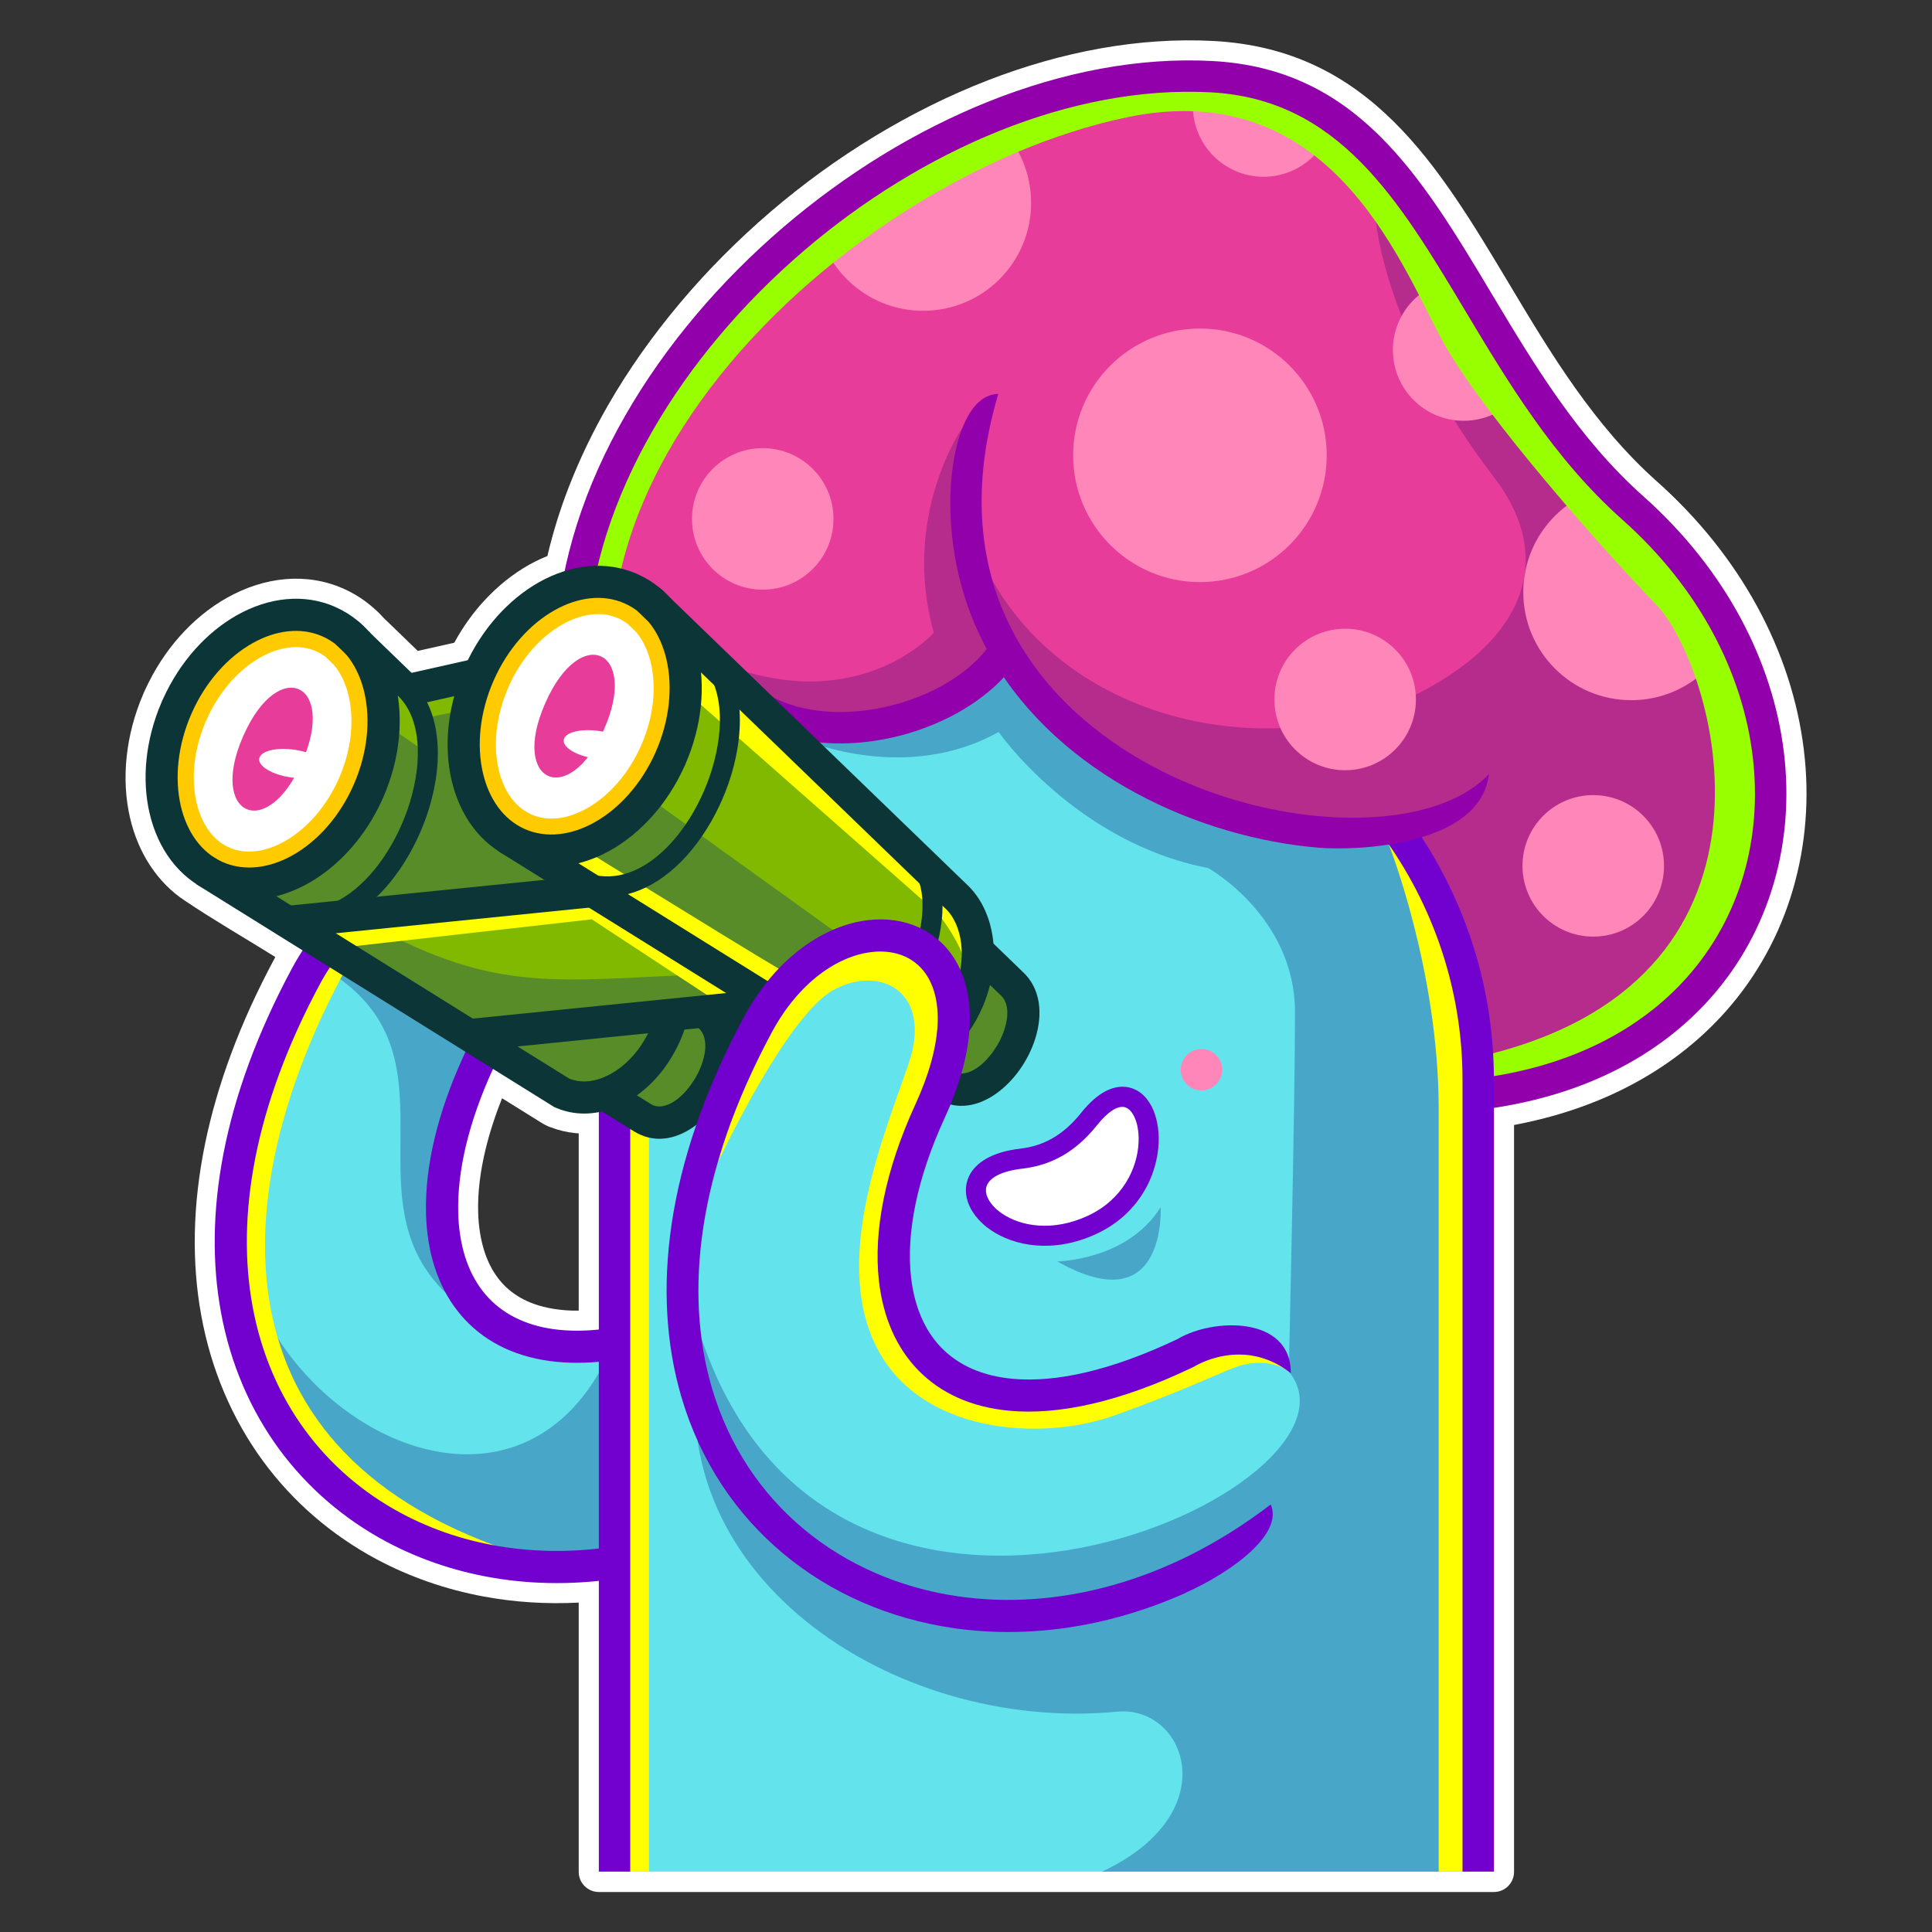 <?xml version="1.0" encoding="UTF-8"?>
<svg id="Layer_2" xmlns="http://www.w3.org/2000/svg" viewBox="0 0 240 240">
  <rect x="0" y="0" width="240" height="240" fill="#333333" stroke="none"/>
  <defs>
    <style>
      .cls-1 {
        fill: #0b3536;
      }

      .cls-1, .cls-2, .cls-3, .cls-4, .cls-5, .cls-6, .cls-7, .cls-8, .cls-9, .cls-10, .cls-11, .cls-12, .cls-13, .cls-14 {
        fill-rule: evenodd;
      }

      .cls-2 {
        fill: #b62c8c;
      }

      .cls-3 {
        fill: #e73c9a;
      }

      .cls-4 {
        fill: #9100aa;
      }

      .cls-5 {
        fill: #63e3ec;
      }

      .cls-6 {
        fill: #81b900;
      }

      .cls-7 {
        fill: #fff;
      }

      .cls-8 {
        fill: #ff86b8;
      }

      .cls-9 {
        fill: #48a6c8;
      }

      .cls-10 {
        fill: #578c29;
      }

      .cls-11 {
        fill: #7200ce;
      }

      .cls-12 {
        fill: #98ff00;
      }

      .cls-13 {
        fill: #ffcb00;
      }

      .cls-14 {
        fill: #ff0;
      }
    </style>
  </defs>
  <path class="cls-7" d="M71.89,232.5v-33.42c-4.04.21-7.99-.05-11.78-.75-4.75-.88-9.24-2.45-13.34-4.64-2.78-1.49-5.39-3.28-7.77-5.34-2.35-2.03-4.48-4.33-6.34-6.87-1.89-2.58-3.51-5.42-4.82-8.51-1.26-2.97-2.22-6.17-2.84-9.56-1.18-6.46-1.11-13.65.49-21.41,1.48-7.16,4.26-14.82,8.57-22.85l.14-.27c-3.69-2.3-7.63-4.57-11.21-6.98-1.73-1.13-3.18-2.62-4.34-4.38-1.16-1.76-2-3.77-2.5-5.94-.55-2.38-.7-4.98-.41-7.64.28-2.55.95-5.17,2.05-7.71l.08-.2c.04-.1.09-.2.14-.3,1.14-2.5,2.59-4.73,4.26-6.62,1.77-2.01,3.8-3.66,5.94-4.86,2.32-1.3,4.79-2.1,7.27-2.31,2.44-.2,4.88.16,7.18,1.18.96.42,1.86.95,2.7,1.56l.14.11c.8.6,1.52,1.25,2.15,1.96l4.25,4.11,4.53-1.02c1.05-1.92,2.28-3.65,3.65-5.14,1.71-1.87,3.62-3.4,5.64-4.54.55-.31,1.15-.61,1.81-.89l.47-.2c.69-2.95,1.6-5.86,2.72-8.73,1.33-3.4,2.94-6.74,4.8-9.98,2.51-4.38,5.52-8.63,8.91-12.67h0c3.41-4.07,7.22-7.89,11.31-11.4,8.1-6.93,17.36-12.59,27.01-16.33,9.18-3.55,18.73-5.36,27.99-4.87,9.69.52,16.67,4.35,22.42,10.04,5.55,5.5,9.82,12.63,14.31,20.13,2.57,4.3,5.22,8.73,8.21,12.94,2.94,4.14,6.22,8.1,10.11,11.57,5.25,4.67,9.38,9.91,12.41,15.42,3.19,5.81,5.15,11.91,5.88,17.96.36,2.95.43,5.9.2,8.8-.22,2.89-.74,5.74-1.55,8.52-.82,2.82-1.94,5.53-3.35,8.08-1.39,2.53-3.07,4.91-5.02,7.11-3.33,3.74-7.48,6.97-12.43,9.48-4.08,2.07-8.71,3.64-13.85,4.61v92.78c0,1.38-1.12,2.5-2.5,2.5h-111.19c-1.38,0-2.5-1.12-2.5-2.5h0ZM71.89,140.79l-.41-.03c-1.04-.1-2.06-.34-3.06-.72-.2-.06-.43-.16-.68-.29-.17-.09-.32-.18-.47-.27l-4.9-3.05c-.88,2.2-1.56,4.32-2.05,6.34-.68,2.82-.99,5.44-.92,7.81v.05c.05,1.72.3,3.3.74,4.71.42,1.34,1.01,2.51,1.77,3.49.74.96,1.66,1.76,2.75,2.38,1.1.63,2.39,1.08,3.88,1.34.85.15,1.73.24,2.63.26h.72s0-22.01,0-22.01h0ZM85.08,72.57l12.43,12.01c1.26.59,2.65.99,4.11,1.2,1.74.25,3.59.25,5.45.02,2.09-.25,4.17-.78,6.1-1.55,1.92-.76,3.67-1.73,5.12-2.86.45-.35.88-.73,1.29-1.13h0c-1.18-2.44-2.12-5.03-2.81-7.77-.78-3.15-1.21-6.52-1.22-10.09,0-3.61.59-7.76,1.93-10.78,1.35-3.05,3.46-5.14,6.5-5.19,1.37-.02,2.51,1.08,2.53,2.45,0,.26-.03.51-.1.75-1.7,5.72-2.24,10.92-1.85,15.6.42,5.06,1.92,9.52,4.19,13.39,1.73,2.94,3.91,5.58,6.42,7.91,2.7,2.51,5.78,4.65,9.06,6.41,3.14,1.69,6.45,3.03,9.79,4.02,3.47,1.03,6.99,1.69,10.37,1.97,4.27.35,8.27.1,11.64-.75,3.04-.77,5.51-2.01,7.11-3.72.94-1,2.51-1.06,3.52-.12.6.56.86,1.34.77,2.1h0c-.3,2.58-1.48,4.62-3.19,6.24-1.13,1.06-2.47,1.91-3.94,2.59.74,1.28,1.44,2.6,2.08,3.94,1.09,2.27,2.03,4.6,2.81,6.97.91,2.77,1.62,5.65,2.11,8.62.32,1.92.54,3.89.66,5.88,3.74-.82,7.11-2.03,10.09-3.56,3.85-1.97,7.08-4.49,9.67-7.4,1.52-1.71,2.82-3.55,3.89-5.49,1.11-2,1.97-4.1,2.61-6.25.63-2.15,1.04-4.41,1.21-6.73.18-2.32.12-4.69-.17-7.08-.6-4.96-2.22-9.99-4.88-14.8-2.54-4.61-6.03-9.02-10.49-12.98-4.4-3.92-8.07-8.33-11.33-12.91-3.21-4.51-5.99-9.17-8.7-13.69-4.04-6.76-7.89-13.19-12.57-17.92-4.46-4.52-9.78-7.56-17-7.94-8.04-.43-16.4,1.18-24.49,4.33-8.63,3.36-16.96,8.47-24.28,14.74-3.73,3.19-7.18,6.66-10.26,10.33-3.02,3.59-5.72,7.42-8.01,11.41-1.52,2.64-2.84,5.34-3.95,8.07-.71,1.75-1.33,3.52-1.86,5.3.94.2,1.86.5,2.74.89.94.42,1.84.94,2.69,1.56.81.59,1.55,1.26,2.21,1.99Z"/>
  <g>
    <g>
      <g>
        <path class="cls-5" d="M78.93,168.63l-3.5,23.74c-.03.22-.21.39-.43.42-4.58.58-9.06.47-13.3-.26-4.32-.74-8.4-2.14-12.1-4.12-2.39-1.28-4.63-2.82-6.67-4.58-2.01-1.74-3.84-3.71-5.44-5.89-1.63-2.22-3.03-4.67-4.15-7.32-1.09-2.57-1.92-5.34-2.46-8.29-1.06-5.8-.98-12.28.5-19.34,1.37-6.55,3.95-13.59,7.94-21.03.24-.45.49-.89.75-1.3.26-.42.53-.83.8-1.23.19-.29.42-.58.63-.87.15-.21.44-.26.66-.13l16.52,10.29c.21.12.31.38.22.62-.27.68-.56,1.34-.86,2.01-1.62,3.52-2.81,6.92-3.58,10.15-.79,3.29-1.14,6.39-1.06,9.22v.08c.07,2.34.43,4.51,1.06,6.47.63,1.95,1.53,3.7,2.7,5.21,1.21,1.56,2.69,2.86,4.44,3.87,1.72.99,3.69,1.7,5.9,2.09,1.58.28,3.29.39,5.11.33,1.77-.06,3.66-.29,5.66-.69.07-.02.14-.03.22-.02.27.04.46.29.42.57Z"/>
        <path class="cls-9" d="M40.28,120.33c17.66,10.43,2.58,28.19,15.08,40.28.3.29.62.51.96.65-.77-1.21-1.38-2.55-1.85-4-.63-1.96-.99-4.13-1.06-6.47v-.08c-.08-2.83.27-5.93,1.06-9.22.77-3.22,1.96-6.62,3.58-10.15.3-.67.59-1.33.86-2.01.09-.24,0-.5-.22-.62l-16.52-10.29c-.22-.14-.51-.08-.66.13-.21.28-.44.57-.63.87-.2.29-.4.59-.59.89h0ZM30.19,155.92c4.54,21.39,33.67,36.41,45.28,12.63.91-.11,1.85-.27,2.82-.46.07-.02.14-.03.22-.02.27.04.46.29.42.57l-1.69,11.45-2.13,12.68s-.07.02-.11.03c-4.58.58-9.06.47-13.31-.26-4.32-.74-8.4-2.14-12.1-4.12-2.39-1.28-4.63-2.82-6.67-4.58-2.01-1.74-3.84-3.71-5.44-5.89-1.63-2.23-3.03-4.67-4.15-7.32-1.09-2.57-1.92-5.34-2.46-8.29-.38-2.06-.61-4.2-.68-6.42Z"/>
        <path class="cls-14" d="M43.54,119.3c-14.28,25.55-19.16,58.95,17.92,72.69l-2.67-.06c-3.25-.8-6.34-1.98-9.2-3.52-2.39-1.28-4.63-2.82-6.67-4.58-2.01-1.74-3.84-3.71-5.44-5.89-1.63-2.22-3.03-4.67-4.15-7.32-1.09-2.57-1.92-5.34-2.46-8.29-1.06-5.8-.98-12.28.5-19.34,1.37-6.55,3.95-13.59,7.94-21.03.24-.45.49-.89.75-1.3.26-.42.53-.83.8-1.23.19-.29.42-.58.63-.87.15-.21.44-.26.66-.13l1.38.86Z"/>
      </g>
      <path class="cls-11" d="M78.29,195.82c-11.01,2.01-21.62.34-30.34-4.33-5.22-2.8-9.75-6.68-13.28-11.48-3.52-4.8-6.04-10.53-7.23-17.04-2.17-11.9.1-26.41,8.81-42.64.56-1.05,1.16-2.02,1.77-2.9.65-.94,1.34-1.81,2.05-2.6l2.97,2.67c-.6.67-1.19,1.41-1.74,2.2-.55.79-1.07,1.63-1.54,2.51-8.24,15.36-10.41,28.97-8.39,40.04,1.08,5.9,3.35,11.08,6.52,15.4,3.17,4.32,7.25,7.81,11.94,10.32,7.93,4.26,17.64,5.76,27.75,3.92l.72,3.93h0ZM62.77,128.95l-3.77-1.3c-.2.59-.42,1.17-.63,1.71-.23.57-.48,1.16-.77,1.79-3.31,7.2-4.83,13.9-4.68,19.59v.08c.14,4.76,1.45,8.85,3.87,11.97,2.47,3.19,6.04,5.34,10.65,6.15,4.23.74,9.34.34,15.25-1.45l-1.16-3.82c-5.3,1.6-9.79,1.98-13.42,1.34-3.57-.63-6.31-2.25-8.17-4.66-1.89-2.44-2.91-5.74-3.02-9.65v-.06c-.13-5.11,1.27-11.2,4.31-17.83.3-.65.58-1.31.85-1.97.27-.68.51-1.31.71-1.89Z"/>
    </g>
    <path class="cls-5" d="M182.39,134.17v98.33h-104.81v-98.33c0-2.12.13-4.21.38-6.27.25-2.09.63-4.15,1.12-6.16.5-2.05,1.12-4.04,1.86-5.98.74-1.96,1.6-3.87,2.57-5.72.97-1.85,2.04-3.63,3.2-5.33,1.17-1.71,2.45-3.36,3.82-4.92,1.36-1.56,2.83-3.05,4.37-4.45,1.54-1.4,3.17-2.7,4.86-3.9l.24-.17.29.05c.6.1,1.2.18,1.79.23.61.06,1.23.09,1.84.1.62.01,1.26,0,1.9-.03.63-.03,1.27-.09,1.92-.17,1.29-.16,2.57-.4,3.84-.72,1.28-.33,2.53-.73,3.73-1.21,1.2-.48,2.36-1.03,3.45-1.65,1.08-.61,2.09-1.28,3.03-2.01.21-.16.43-.34.65-.53.19-.16.4-.34.62-.54.21-.19.4-.37.58-.55.39-.41.77-.81,1.16-1.22l.5.73c.99,1.44,2.06,2.81,3.21,4.09,1.19,1.33,2.46,2.58,3.81,3.76,1.39,1.21,2.85,2.34,4.37,3.39,1.56,1.07,3.19,2.06,4.87,2.97,1.72.93,3.49,1.76,5.28,2.5,1.84.76,3.71,1.42,5.59,1.97,1.92.57,3.85,1.04,5.76,1.4,1.93.37,3.86.63,5.75.79.51.04,1.18.07,1.94.08.66,0,1.41,0,2.22-.04.7-.03,1.44-.08,2.2-.16.7-.07,1.42-.16,2.13-.27l.43-.07.25.36c.72,1.04,1.4,2.1,2.04,3.18.64,1.08,1.24,2.19,1.8,3.31.55,1.11,1.07,2.25,1.55,3.42.48,1.16.91,2.34,1.3,3.52.42,1.29.8,2.61,1.13,3.96.32,1.33.59,2.67.81,4.04.22,1.36.38,2.73.49,4.1.11,1.37.16,2.75.16,4.14Z"/>
    <path class="cls-9" d="M182.39,134.17v98.33h-45.49c15.53-7.28,10.37-20.68,1.89-19.87-28.04,2.69-58.05-17.4-51.59-46.2,16.81,49.36,84.66,18.19,72.9,3.95,0,0,.77-32.71.77-44.63s-10.79-17.92-10.79-17.92c-16.45-3.16-26.03-16.9-26.03-16.9-11.41,6.4-23.89,1.08-23.89,1.08-.04-.24-.05-.49-.07-.73l.19.03c.6.1,1.2.18,1.79.23.61.06,1.23.09,1.84.1.62.01,1.26,0,1.9-.03.63-.03,1.27-.09,1.92-.17,1.29-.16,2.57-.4,3.84-.72,1.28-.33,2.53-.73,3.73-1.21,1.2-.48,2.36-1.03,3.45-1.65,1.08-.61,2.09-1.28,3.03-2.01.21-.16.43-.34.65-.53.19-.16.4-.34.62-.54.21-.19.4-.37.58-.55.39-.41.77-.81,1.16-1.22l.5.73c.99,1.44,2.06,2.81,3.21,4.09,1.19,1.33,2.46,2.58,3.81,3.76,1.39,1.21,2.85,2.34,4.37,3.39,1.56,1.07,3.19,2.06,4.87,2.97,1.72.93,3.49,1.76,5.28,2.5,1.84.76,3.71,1.42,5.59,1.97,1.92.57,3.85,1.04,5.76,1.4,1.93.37,3.86.63,5.75.79.51.04,1.18.07,1.94.08.66,0,1.41,0,2.22-.04.7-.03,1.44-.08,2.2-.16.7-.07,1.42-.16,2.13-.27l.43-.07.25.36c.72,1.04,1.4,2.1,2.04,3.18.64,1.08,1.24,2.19,1.8,3.31.55,1.11,1.07,2.25,1.55,3.42.48,1.16.91,2.34,1.3,3.52.42,1.29.8,2.61,1.13,3.96.32,1.33.59,2.67.81,4.04.22,1.36.38,2.73.49,4.1.11,1.37.16,2.75.16,4.14Z"/>
    <path class="cls-14" d="M178.73,232.5h3.65v-98.33c0-1.38-.06-2.77-.16-4.14-.11-1.37-.27-2.74-.49-4.1-.22-1.37-.49-2.71-.81-4.04-.33-1.35-.7-2.67-1.13-3.96-.39-1.18-.82-2.36-1.3-3.52-.48-1.17-1-2.32-1.55-3.42-.56-1.12-1.16-2.22-1.8-3.31-.64-1.08-1.32-2.14-2.04-3.18l-.05-.07-.53.47s6.2,15.61,6.2,32.89v94.71Z"/>
    <path class="cls-14" d="M100,91.26l.24.4s-19.62,19.21-19.62,41.73v99.11h-3.04v-98.33c0-2.12.13-4.21.38-6.27.25-2.09.63-4.15,1.12-6.16.5-2.05,1.12-4.04,1.86-5.98.74-1.96,1.6-3.87,2.57-5.72.97-1.85,2.04-3.63,3.2-5.33,1.17-1.71,2.45-3.36,3.82-4.92,1.36-1.56,2.83-3.05,4.37-4.45,1.54-1.4,3.17-2.7,4.86-3.9l.24-.17h0Z"/>
    <path class="cls-3" d="M132.99,88.86c-1.38-1.28-2.68-2.66-3.87-4.12-1.15-1.42-2.2-2.92-3.13-4.51-1.28-2.19-2.35-4.55-3.14-7.07-.75-2.41-1.27-4.96-1.49-7.67-.21-2.54-.17-5.22.15-8.03.28-2.44.77-4.99,1.51-7.63-.37.16-.72.39-1.04.7-.61.58-1.13,1.4-1.56,2.38-.55,1.24-.95,2.71-1.23,4.26-.3,1.73-.45,3.54-.44,5.23,0,1.62.1,3.2.29,4.75.19,1.58.47,3.11.84,4.58.38,1.52.84,2.98,1.39,4.39.56,1.45,1.21,2.85,1.93,4.19l.22.41-.29.36c-.19.25-.4.5-.63.74-.22.24-.45.48-.69.72-.24.24-.49.47-.75.7-.25.22-.52.44-.81.67-.85.67-1.78,1.28-2.77,1.83-1,.56-2.05,1.06-3.14,1.49-1.09.43-2.23.8-3.4,1.1-1.15.29-2.33.51-3.51.65-1.21.15-2.44.21-3.65.18-1.18-.03-2.33-.14-3.45-.35-1.09-.2-2.14-.5-3.15-.88-.97-.37-1.9-.84-2.75-1.4-.31-.2-.61-.41-.9-.64-.28-.22-.56-.45-.83-.7-.24-.22-.47-.44-.68-.67l-.22-.24-.11.22c-.11.26-.16.53-.16.8,0,.29.07.6.18.91.11.31.28.62.47.92.22.33.48.65.77.95.4.41.84.79,1.3,1.11.48.33.97.61,1.43.81l1.16.49-.93.74c-1.39,1.11-2.73,2.28-4,3.51-1.27,1.23-2.49,2.52-3.65,3.87-1.15,1.35-2.24,2.75-3.26,4.2-1.02,1.45-1.96,2.95-2.83,4.49l-.53.93-.65-.86c-1.6-2.11-2.96-4.27-4.1-6.48-1.17-2.26-2.12-4.58-2.84-6.92-.74-2.41-1.26-4.85-1.55-7.3-.3-2.52-.38-5.06-.24-7.6.11-2.13.37-4.27.77-6.4.41-2.18.96-4.35,1.64-6.5.69-2.18,1.52-4.36,2.48-6.52.98-2.2,2.08-4.37,3.3-6.48,1.18-2.05,2.46-4.06,3.85-6.04,1.4-1.99,2.9-3.94,4.49-5.84,1.6-1.9,3.29-3.75,5.06-5.54,1.78-1.79,3.64-3.52,5.56-5.16,3.82-3.27,7.92-6.24,12.18-8.83,4.2-2.55,8.57-4.73,13.03-6.46,4.33-1.69,8.73-2.95,13.13-3.73,4.25-.75,8.5-1.04,12.67-.82,4.07.22,7.6,1.18,10.75,2.72,3.14,1.54,5.88,3.65,8.37,6.17,2.47,2.5,4.7,5.41,6.82,8.55,2.11,3.12,4.13,6.5,6.2,9.96h0c2.67,4.47,5.42,9.06,8.56,13.48,1.56,2.2,3.23,4.36,5.02,6.43,1.79,2.07,3.72,4.06,5.83,5.94,2.33,2.07,4.42,4.27,6.26,6.55,1.9,2.35,3.53,4.79,4.91,7.29,1.42,2.57,2.56,5.19,3.43,7.84.89,2.69,1.49,5.42,1.82,8.12.16,1.28.25,2.58.28,3.87.03,1.29,0,2.57-.1,3.82-.1,1.25-.26,2.51-.48,3.75-.22,1.23-.51,2.44-.86,3.63-.35,1.21-.77,2.39-1.25,3.54-.48,1.15-1.02,2.27-1.62,3.36-.59,1.07-1.25,2.13-1.98,3.16-.72,1.01-1.49,1.99-2.32,2.92-1.44,1.61-3.05,3.12-4.85,4.49-1.75,1.34-3.67,2.55-5.76,3.62-2.03,1.04-4.21,1.94-6.55,2.68-2.27.72-4.7,1.3-7.27,1.72l-.81.13v-.82c-.02-1.39-.09-2.8-.21-4.19-.12-1.41-.3-2.8-.52-4.17-.23-1.39-.51-2.76-.84-4.11-.33-1.36-.72-2.7-1.16-4.04-.37-1.13-.78-2.24-1.22-3.33-.45-1.11-.93-2.19-1.43-3.25-.51-1.06-1.06-2.12-1.65-3.16-.58-1.04-1.2-2.06-1.85-3.05l-.51-.79.9-.27c1.15-.35,2.26-.78,3.26-1.31.89-.47,1.71-1.03,2.39-1.67.54-.51,1.01-1.08,1.37-1.7l.2-.38c-.67.49-1.41.94-2.2,1.34-1.38.7-2.93,1.26-4.61,1.69-1.85.47-3.86.77-5.99.91-2.13.14-4.38.11-6.69-.08-1.8-.15-3.64-.4-5.5-.75-1.83-.35-3.68-.8-5.51-1.34-1.79-.53-3.58-1.16-5.35-1.89-1.72-.71-3.41-1.5-5.05-2.39-1.78-.96-3.51-2.02-5.17-3.2-1.6-1.14-3.13-2.37-4.56-3.69Z"/>
    <path class="cls-2" d="M132.99,88.86c-1.38-1.28-2.68-2.66-3.87-4.12-1.15-1.42-2.2-2.92-3.13-4.51-1.28-2.19-2.35-4.55-3.14-7.07-.38-1.23-.71-2.49-.96-3.79,10.12,22.36,41.47,27.31,60.05,13.18,7.53-5.73,10.71-14.05,3.65-23.26-13.46-17.56-14.66-31.72-14.66-31.72l2.69-3.23c.95,1.23,1.86,2.52,2.76,3.85,2.11,3.12,4.13,6.5,6.2,9.96h0c2.67,4.47,5.42,9.06,8.56,13.48,1.56,2.2,3.23,4.36,5.02,6.43,1.79,2.07,3.72,4.06,5.83,5.94,2.33,2.07,4.42,4.27,6.26,6.55,1.9,2.35,3.53,4.79,4.91,7.29,1.42,2.57,2.56,5.19,3.43,7.84.89,2.69,1.49,5.42,1.82,8.12.16,1.28.25,2.58.28,3.87.03,1.29,0,2.57-.1,3.82-.1,1.25-.26,2.51-.48,3.75-.22,1.23-.51,2.44-.86,3.63-.35,1.21-.77,2.39-1.25,3.54-.48,1.15-1.02,2.27-1.62,3.36-.59,1.07-1.25,2.13-1.98,3.16-.72,1.01-1.49,1.99-2.32,2.92-1.44,1.61-3.05,3.12-4.85,4.49-1.75,1.34-3.67,2.55-5.76,3.62-2.03,1.04-4.21,1.94-6.55,2.68-2.27.72-4.7,1.3-7.27,1.72l-.81.13v-.82c-.02-1.39-.09-2.8-.21-4.19-.12-1.41-.3-2.8-.52-4.17-.23-1.39-.51-2.76-.84-4.11-.33-1.36-.72-2.7-1.16-4.04-.37-1.13-.78-2.24-1.22-3.33-.45-1.11-.93-2.19-1.43-3.25-.51-1.06-1.06-2.12-1.65-3.16-.58-1.04-1.2-2.06-1.85-3.05l-.51-.79.9-.27c1.15-.35,2.26-.78,3.26-1.31.89-.47,1.71-1.03,2.39-1.67.54-.51,1.01-1.08,1.37-1.7l.2-.38c-.67.49-1.41.94-2.2,1.34-1.38.7-2.93,1.26-4.61,1.69-1.85.47-3.86.77-5.99.91-2.13.14-4.38.11-6.69-.08-1.8-.15-3.64-.4-5.5-.75-1.83-.35-3.68-.8-5.51-1.34-1.79-.53-3.58-1.16-5.35-1.89-1.72-.71-3.41-1.5-5.05-2.39-1.78-.96-3.51-2.02-5.17-3.2-1.6-1.14-3.13-2.37-4.56-3.69h0ZM121.9,69.36l-.49-3.41c.11,1.17.28,2.3.49,3.41h0ZM119.78,54.64l-.22-1.52s-7.65,10.95-3.56,25.48c0,0-8.49,9.65-24.21,4.58l.12,1.23.1.11c.21.23.44.45.68.67.27.25.55.48.83.7.29.22.59.44.9.64.86.56,1.78,1.02,2.75,1.4,1,.39,2.06.68,3.15.88,1.12.21,2.28.32,3.45.35,1.21.03,2.44-.03,3.65-.18,1.18-.14,2.35-.36,3.51-.65,1.17-.29,2.31-.66,3.4-1.1,1.09-.43,2.15-.93,3.14-1.49.98-.55,1.91-1.17,2.77-1.83.29-.23.56-.45.81-.67.26-.23.51-.46.75-.7.24-.24.47-.48.69-.72.22-.25.43-.49.63-.74l.29-.36-.22-.41c-.72-1.35-1.37-2.74-1.93-4.19-.55-1.41-1.01-2.88-1.39-4.39-.37-1.47-.65-3-.84-4.58-.19-1.55-.29-3.13-.29-4.75,0-1.69.14-3.51.44-5.23.15-.87.35-1.72.59-2.52h0ZM92.2,87.12c.22.33.48.65.77.95.4.41.84.79,1.3,1.11.48.33.97.61,1.43.81l1.16.49-.93.74c-1.39,1.11-2.73,2.28-4,3.51-1.27,1.23-2.49,2.52-3.65,3.87-1.15,1.35-2.24,2.75-3.26,4.2-1.02,1.45-1.96,2.95-2.83,4.49l-.53.93-.46-.61c.67-11.53,11-20.48,11-20.48Z"/>
    <path class="cls-8" d="M101.74,28.68c3.15-2.52,6.46-4.85,9.88-6.92,4-2.42,8.15-4.52,12.37-6.21,2.53,2.44,4.1,5.86,4.1,9.65,0,7.41-6,13.41-13.41,13.41-6.2,0-11.42-4.21-12.95-9.93h0ZM148.53,10.68c.64.01,1.29.03,1.93.07,4.07.22,7.6,1.18,10.75,2.72,1.45.71,2.81,1.54,4.1,2.48-1.16,3.49-4.46,6.01-8.34,6.01-4.85,0-8.79-3.93-8.79-8.79,0-.86.12-1.69.36-2.48h0ZM180.57,34.78c.67,1.11,1.35,2.24,2.03,3.38h0c2.05,3.43,4.14,6.93,6.42,10.36-1.59,2.27-4.22,3.75-7.2,3.75-4.85,0-8.79-3.93-8.79-8.79,0-4.43,3.27-8.09,7.53-8.7h0ZM198.65,60.77c1.07,1.11,2.19,2.19,3.36,3.23,2.33,2.07,4.42,4.27,6.26,6.55,1.9,2.35,3.53,4.79,4.91,7.29.41.75.81,1.51,1.17,2.27-2.29,4.1-6.68,6.87-11.71,6.87-7.4,0-13.41-6-13.41-13.41,0-6.01,3.96-11.1,9.41-12.8h0ZM197.92,98.77c4.85,0,8.79,3.93,8.79,8.79s-3.94,8.79-8.79,8.79-8.79-3.93-8.79-8.79,3.93-8.79,8.79-8.79h0ZM167.1,78.1c4.85,0,8.79,3.93,8.79,8.79s-3.94,8.79-8.79,8.79-8.79-3.93-8.79-8.79,3.93-8.79,8.79-8.79h0ZM94.75,55.67c4.85,0,8.79,3.93,8.79,8.79s-3.93,8.79-8.79,8.79-8.79-3.93-8.79-8.79,3.93-8.79,8.79-8.79h0ZM149.06,40.81c8.7,0,15.75,7.05,15.75,15.75s-7.05,15.75-15.75,15.75-15.75-7.05-15.75-15.75,7.05-15.75,15.75-15.75Z"/>
    <path class="cls-12" d="M83.71,104.75c-.53.83-1.04,1.67-1.53,2.53l-.53.93-.65-.86c-1.6-2.11-2.96-4.27-4.1-6.48-1.17-2.26-2.12-4.58-2.84-6.92-.74-2.41-1.26-4.85-1.55-7.3-.3-2.52-.38-5.06-.24-7.6.11-2.13.37-4.27.77-6.4.41-2.18.96-4.35,1.64-6.5.69-2.18,1.52-4.36,2.48-6.52.98-2.2,2.08-4.37,3.3-6.48,1.18-2.05,2.46-4.06,3.85-6.04,1.4-1.99,2.9-3.94,4.49-5.84,1.6-1.9,3.29-3.75,5.06-5.54,1.78-1.79,3.64-3.52,5.56-5.16,3.82-3.27,7.92-6.24,12.18-8.83,4.2-2.55,8.57-4.73,13.03-6.46,4.33-1.69,8.73-2.95,13.13-3.73,4.25-.75,8.5-1.04,12.67-.82,4.07.22,7.6,1.18,10.75,2.72,3.14,1.54,5.88,3.65,8.37,6.17,2.47,2.5,4.7,5.41,6.82,8.55,2.11,3.12,4.13,6.5,6.2,9.96h0c2.67,4.47,5.42,9.06,8.56,13.48,1.56,2.2,3.23,4.36,5.02,6.43,1.79,2.07,3.72,4.06,5.83,5.94,2.33,2.07,4.42,4.27,6.26,6.55,1.9,2.35,3.53,4.79,4.91,7.29,1.42,2.57,2.56,5.19,3.43,7.84.89,2.69,1.49,5.42,1.82,8.12.16,1.28.25,2.58.28,3.87.03,1.29,0,2.57-.1,3.82-.1,1.25-.26,2.51-.48,3.75-.22,1.23-.51,2.44-.86,3.63-.35,1.21-.77,2.39-1.25,3.54-.48,1.15-1.02,2.27-1.62,3.36-.59,1.07-1.25,2.13-1.98,3.16-.72,1.01-1.49,1.99-2.32,2.92-1.44,1.61-3.05,3.12-4.85,4.49-1.75,1.34-3.67,2.55-5.76,3.62-2.03,1.04-4.21,1.94-6.55,2.68-2.27.72-4.7,1.3-7.27,1.72l-.81.13v-.82c-.01-.87-.04-1.74-.09-2.61.23-.06.46-.13.7-.19,38.87-10.06,27.48-48.29,20.33-55.7-7.15-7.41-20.8-22.95-26-31.79-5.2-8.84-13.46-34.26-39.72-28.8-36.85,7.66-82.5,51.96-56.38,90.16Z"/>
    <g>
      <path class="cls-4" d="M80.43,111.71c-8.62-10.08-11.94-21.41-11.34-32.81.5-9.31,3.61-18.63,8.6-27.31,4.95-8.63,11.76-16.65,19.67-23.41,15.36-13.14,34.93-21.58,53.25-20.6,17.96.96,25.91,14.24,34.72,28.96,5.2,8.69,10.72,17.9,18.8,25.1,10.32,9.18,16.11,20.61,17.47,31.8.68,5.59.25,11.14-1.27,16.33-1.53,5.22-4.15,10.06-7.85,14.22-6.38,7.17-15.96,12.33-28.63,13.87l-.46-3.87c11.66-1.42,20.4-6.09,26.18-12.59,3.32-3.73,5.66-8.06,7.02-12.71,1.37-4.67,1.75-9.7,1.13-14.79-1.25-10.29-6.61-20.83-16.19-29.35-8.51-7.57-14.19-17.06-19.55-26.01-8.25-13.78-15.7-26.22-31.58-27.07-17.29-.92-35.87,7.13-50.53,19.67-7.57,6.48-14.08,14.15-18.82,22.39-4.7,8.19-7.64,16.92-8.1,25.58-.56,10.44,2.49,20.83,10.41,30.08l-2.95,2.53Z"/>
      <path class="cls-11" d="M74.39,232.5v-98.33c0-9.21,2.28-17.93,6.3-25.61,4.17-7.97,10.22-14.82,17.55-19.95l2.22,3.18c-6.82,4.77-12.45,11.15-16.33,18.56-3.73,7.13-5.84,15.23-5.84,23.82v98.33h-3.9ZM174.8,101.38c3.44,4.69,6.17,9.93,8.03,15.56,1.79,5.43,2.75,11.23,2.75,17.23v98.33h-3.9v-98.33c0-5.59-.9-10.98-2.56-16.02-1.72-5.23-4.26-10.11-7.46-14.47l3.14-2.3Z"/>
      <path class="cls-4" d="M124.02,48.91c-3.77,12.63-2.12,22.94,2.58,30.96,3.85,6.57,9.77,11.66,16.45,15.26,6.72,3.62,14.2,5.71,21.14,6.29,8.9.73,16.79-1.02,20.77-5.26-1.06,9.07-16.75,9.51-21.09,9.15-7.43-.61-15.45-2.86-22.66-6.74-7.26-3.91-13.71-9.48-17.95-16.72-3.24-5.54-5.19-12.02-5.21-19.44-.02-5.97,1.74-13.41,5.98-13.48Z"/>
      <path class="cls-4" d="M91.8,83.17c.86,1.11,1.88,2.02,3.02,2.76,3.45,2.24,8,2.88,12.53,2.34,4.61-.56,9.14-2.33,12.46-4.92,1.39-1.09,2.57-2.31,3.43-3.64l3.26,2.12c-1.1,1.7-2.57,3.24-4.3,4.58-3.88,3.02-9.11,5.1-14.4,5.73-4.28.52-8.64.1-12.4-1.51-2.77-1.18-6.31-4.87-3.62-7.46Z"/>
    </g>
    <g>
      <path class="cls-14" d="M89.2,144.35s8.45-18.13,14.32-21.36c5.87-3.24,12.34.3,9.38,9.05-2.96,8.75-9.53,24.08-4.1,35.13,5.43,11.06,20.66,11.86,29.56,8.69,8.9-3.17,13.03-5.29,15.28-6.08,2.24-.78,4.85-.62,6.47.59,0,0-2.71-5.15-10.26-3.02-7.56,2.13-15.12,7.04-21.4,6.01-6.28-1.03-16.16-3.13-17.15-14.9-.99-11.77,5.32-22.52,6.63-25.69,1.3-3.17,1.17-14.89-6.06-16.04-7.23-1.15-16.28,3.75-22.66,27.62Z"/>
      <path class="cls-9" d="M131.34,156.7s8.74-.13,12.84-6.74c0,0,.81,14.45-12.84,6.74Z"/>
      <path class="cls-6" d="M77.74,132.72c-.7.58-1.44,1.06-2.2,1.41l-.57.24c-.76.29-1.53.44-2.29.46-.73.01-1.45-.11-2.13-.38l-.1-.05-6.39-3.98c-.14-.08-.23-.22-.25-.39-.03-.27.17-.52.45-.55l16.19-1.64c.1-.02.2,0,.3.05.25.12.35.42.22.67-.19.37-.39.74-.61,1.09-.21.34-.44.68-.69,1.01-.59.78-1.24,1.47-1.93,2.04h0ZM43.22,105.06c1.49-1.7,2.8-3.7,3.81-5.94l.1-.2.07-.18c.88-2.05,1.46-4.13,1.74-6.16.29-2.1.28-4.16-.02-6.08-.02-.15.02-.31.13-.42.19-.2.51-.21.7-.01,1.48,1.42,2.29,3.43,2.55,5.73.28,2.47-.08,5.27-.92,8.02-.38,1.24-.86,2.47-1.43,3.66-.56,1.18-1.21,2.31-1.92,3.35-.72,1.06-1.52,2.04-2.38,2.91-.83.83-1.71,1.56-2.64,2.15l-.39.24-.38.21c-.06.04-.13.06-.21.07l-5.82.59c-.11.01-.22-.01-.31-.07l-1.84-1.15c-.11-.07-.19-.17-.22-.3-.07-.27.1-.54.36-.61.65-.17,1.3-.38,1.94-.64.64-.26,1.28-.57,1.91-.92,1.85-1.04,3.6-2.47,5.15-4.23h0ZM51.32,104.11c-.59,1.24-1.27,2.43-2.04,3.55v.02c-.44.62-.89,1.22-1.36,1.79-.47.56-.96,1.09-1.47,1.58-.2.19-.2.51,0,.71.11.11.26.16.41.15l20.83-2.11c.27-.03.47-.27.45-.55-.02-.17-.11-.31-.25-.39-1.9-1.18-3.87-2.34-5.73-3.57-1.39-.91-2.55-2.1-3.48-3.51-.96-1.46-1.66-3.14-2.08-4.97-.36-1.56-.53-3.24-.47-4.98.05-1.7.31-3.46.79-5.23.07-.27-.09-.54-.35-.61-.09-.02-.18-.02-.27,0l-3.35.75c-.27.06-.44.33-.38.6.01.05.03.09.05.13.83,1.66,1.23,3.63,1.27,5.72.04,2.26-.34,4.68-1.06,7.05-.4,1.32-.91,2.62-1.51,3.86h0ZM80.74,100.96c1.49-1.69,2.8-3.7,3.81-5.94l.1-.2.07-.18c.79-1.84,1.34-3.71,1.65-5.54.32-1.89.39-3.75.22-5.51-.02-.15.02-.31.13-.42.19-.2.51-.2.71-.01l1.64,1.58c.05.05.09.11.12.18.55,1.47.78,3.16.74,4.95-.05,1.88-.4,3.87-1,5.83-.38,1.24-.86,2.47-1.43,3.66-.56,1.18-1.21,2.31-1.92,3.35-.72,1.06-1.52,2.04-2.38,2.91-.83.83-1.71,1.56-2.64,2.15-.98.62-2.02,1.08-3.08,1.34-1.01.25-2.05.32-3.12.18-.08,0-.15-.03-.22-.07l-2.51-1.57c-.11-.07-.19-.17-.22-.3-.07-.27.1-.54.36-.61.65-.17,1.3-.38,1.94-.64.64-.26,1.28-.57,1.91-.92,1.85-1.04,3.6-2.47,5.15-4.23h0ZM84.21,106.72c-.9.9-1.86,1.69-2.87,2.33-.56.36-1.14.67-1.72.93-.57.25-1.15.46-1.74.61-.27.07-.43.34-.36.61.03.13.11.23.22.3l17.36,10.81c.22.13.49.08.65-.11,1.78-2.19,3.75-3.89,5.77-5.11,2.15-1.3,4.36-2.05,6.46-2.28,1.07-.12,2.12-.1,3.12.05.99.15,1.94.42,2.83.83l.17.08c.25.12.55,0,.66-.24.02-.05.04-.1.04-.15.2-1.04.29-2.07.28-3.05-.01-.96-.13-1.87-.37-2.68-.02-.09-.07-.16-.13-.22l-22.38-21.63c-.2-.19-.52-.19-.71.01-.11.12-.16.28-.13.42.09,1.23.04,2.51-.13,3.82-.17,1.35-.48,2.74-.9,4.11-.4,1.32-.91,2.62-1.51,3.86-.59,1.24-1.27,2.43-2.04,3.55v.02c-.8,1.14-1.66,2.2-2.59,3.13h0ZM116.46,114.53c.08-.67.12-1.35.12-2.02,0-.12.05-.25.14-.35.19-.2.51-.21.7-.01l.26.24c.61.56,1.1,1.27,1.47,2.06.37.81.62,1.72.74,2.69.06.55.09,1.12.07,1.69-.02.56-.08,1.14-.18,1.73-.03.16-.13.3-.29.37-.25.11-.55,0-.66-.25-.16-.34-.31-.63-.5-.97-.28-.49-.59-.94-.93-1.36l-.03-.03c-.35-.43-.73-.82-1.14-1.17-.15-.12-.22-.31-.17-.51.17-.72.3-1.42.38-2.11h0ZM120.83,126.44c.25-.46.49-.93.7-1.42.2-.45.38-.91.54-1.38.16-.46.29-.92.41-1.38.02-.1.06-.19.13-.26.19-.2.51-.2.71-.01.45.43.92.86,1.36,1.3.55.51.84,1.21.93,1.99.09.82-.04,1.74-.33,2.66-.16.5-.36,1-.61,1.49-.25.5-.54.98-.86,1.43-.32.45-.67.86-1.03,1.24-.35.35-.71.67-1.1.93l-.03.02c-.36.25-.74.45-1.11.58-.37.13-.74.21-1.11.21-.05,0-.09,0-.14-.02-.26-.08-.42-.35-.34-.62.27-.93.48-1.82.64-2.67.16-.87.27-1.72.34-2.54,0-.08.03-.17.08-.24.29-.43.57-.87.82-1.33h0ZM73.44,112.33c-.1-.06-.21-.08-.31-.07l-31.44,3.18c-.27.03-.47.27-.45.55.02.17.11.31.25.39l17.02,10.59c.1.06.21.08.31.07l31.44-3.18c.27-.03.47-.27.45-.55-.02-.17-.11-.31-.25-.39l-17.02-10.59h0ZM82.99,131.09c-.29.47-.6.94-.94,1.38-.47.62-.98,1.21-1.52,1.74-.55.54-1.12,1.02-1.71,1.44-.22.16-.28.47-.12.7.04.05.09.1.14.13l1.76,1.1c.52.32,1.1.41,1.68.33.61-.08,1.24-.36,1.83-.76.39-.27.77-.59,1.13-.95.37-.37.71-.79,1.03-1.24s.61-.93.86-1.43c.25-.49.45-.99.61-1.49.29-.94.43-1.87.33-2.69-.09-.8-.4-1.5-.97-2-.11-.1-.25-.14-.38-.13l-1.75.18c-.21.02-.38.17-.43.36-.1.31-.22.62-.35.93-.13.32-.27.63-.41.93-.24.51-.51,1-.8,1.48Z"/>
      <path class="cls-10" d="M77.74,132.72c-.7.58-1.44,1.06-2.2,1.41l-.57.24c-.76.29-1.53.44-2.29.46-.73.01-1.45-.11-2.13-.38l-.1-.05-6.39-3.98c-.14-.08-.23-.22-.25-.39-.03-.27.17-.52.45-.55l16.19-1.64c.1-.02.2,0,.3.05.25.12.35.42.22.67-.19.37-.39.74-.61,1.09-.21.34-.44.68-.69,1.01-.59.78-1.24,1.47-1.93,2.04h0ZM120.83,126.44c.25-.46.49-.93.7-1.42.2-.45.38-.91.54-1.38.16-.46.29-.92.41-1.38.02-.1.06-.19.13-.26.19-.2.51-.2.71-.01.45.43.92.86,1.36,1.3.55.51.84,1.21.93,1.99.09.82-.04,1.74-.33,2.66-.16.5-.36,1-.61,1.49-.25.5-.54.98-.86,1.43-.32.45-.67.86-1.03,1.24-.35.35-.71.67-1.1.93l-.03.02c-.36.25-.74.45-1.11.58-.37.13-.74.21-1.11.21-.05,0-.09,0-.14-.02-.26-.08-.42-.35-.34-.62.27-.93.48-1.82.64-2.67.16-.87.27-1.72.34-2.54,0-.08.03-.17.08-.24.29-.43.57-.87.82-1.33h0ZM82.99,131.09c-.29.47-.6.94-.94,1.38-.47.62-.98,1.21-1.52,1.74-.55.54-1.12,1.02-1.71,1.44-.22.16-.28.47-.12.7.04.05.09.1.14.13l1.76,1.1c.52.32,1.1.41,1.68.33.61-.08,1.24-.36,1.83-.76.39-.27.77-.59,1.13-.95.37-.37.71-.79,1.03-1.24s.61-.93.86-1.43c.25-.49.45-.99.61-1.49.29-.94.43-1.87.33-2.69-.09-.8-.4-1.5-.97-2-.11-.1-.25-.14-.38-.13l-1.75.18c-.21.02-.38.17-.43.36-.1.31-.22.62-.35.93-.13.32-.27.63-.41.93-.24.51-.51,1-.8,1.48Z"/>
      <path class="cls-10" d="M53.26,89.1l3.23-.67c-.22,1.15-.34,2.29-.37,3.4-.05,1.74.11,3.42.47,4.98.42,1.83,1.13,3.51,2.08,4.97.92,1.41,2.09,2.6,3.48,3.51,1.86,1.23,3.83,2.39,5.73,3.57.14.08.23.22.25.39.03.27-.17.52-.45.55l-20.83,2.11c-.15.01-.3-.04-.41-.15-.19-.2-.19-.51,0-.71.51-.49,1-1.02,1.47-1.58.47-.57.92-1.16,1.35-1.79v-.02c.78-1.12,1.46-2.31,2.05-3.55.6-1.25,1.1-2.55,1.51-3.86.72-2.37,1.1-4.79,1.06-7.05-.03-1.45-.23-2.83-.62-4.1h0ZM49.12,90.69c-.03.63-.09,1.26-.18,1.89-.29,2.03-.86,4.11-1.74,6.16l-.07.18-.1.2c-1.01,2.25-2.32,4.25-3.81,5.94-1.55,1.76-3.31,3.19-5.15,4.23-.63.35-1.27.66-1.91.92-.63.26-1.28.47-1.94.64-.27.07-.43.34-.36.61.03.13.11.24.22.3l1.84,1.15c.1.06.21.08.31.07l5.82-.59c.08,0,.14-.03.21-.07l.38-.21c3.8-2.58,6.26-6.34,7.84-9.82-.15.38-.31.76-.48,1.13.3-.64.58-1.29.83-1.94h0s.02-.05.02-.05h0s.07-.21.07-.21v-.03s.01,0,.01,0v-.03s.02-.03.02-.03h0s0-.03,0-.03l.05-.15h0s0-.04,0-.04l.05-.13h0s0-.03,0-.03v-.03s.01,0,.01,0v-.03s.02-.03.02-.03h0s0-.03,0-.03v-.03s.01,0,.01,0l.02-.05h0s0-.03,0-.03v-.03s.01-.01.01-.01h0s0-.04,0-.04v-.02s0-.01,0-.01v-.03s.02-.02.02-.02h0s0-.03,0-.03v-.02s0,0,0,0v-.03s.02-.03.02-.03v-.03s.02-.03.02-.03h0s0-.03,0-.03v-.03s.01,0,.01,0v-.02s.01-.03.01-.03h0s0-.03,0-.03v-.03s.01-.01.01-.01h0s0-.04,0-.04v-.02s0-.01,0-.01v-.03s.01-.02.01-.02h0s0-.03,0-.03v-.02s0,0,0,0v-.03s.02-.03.02-.03v-.03s.02-.04.02-.04v-.03s.01,0,.01,0v-.03s.02-.04.02-.04v-.03s.01,0,.01,0v-.03s.02-.04.02-.04v-.03s.01-.01.01-.01v-.02s.02-.04.02-.04v-.04s.01-.02.01-.02v-.02s.02-.03.02-.03v-.04s.02-.02.02-.02h0s0-.05,0-.05v-.04s.02-.03.02-.03h0s.01-.05.01-.05v-.03s.03-.07.03-.07v-.04s.02-.03.02-.03h0s0-.04,0-.04v-.04s.02-.03.02-.03h0s0-.04,0-.04v-.03s.02-.04.02-.04h0s0-.04,0-.04v-.03s.02-.04.02-.04h0s0-.03,0-.03v-.03s.02-.04.02-.04v-.02s0-.02,0-.02v-.04s.02-.03.02-.03v-.02s0-.02,0-.02v-.04s.02-.03.02-.03v-.02s0-.01,0-.01v-.03s.02-.04.02-.04v-.03s0,0,0,0v-.03s.02-.04.02-.04v-.03s0,0,0,0v-.04s.02-.04.02-.04v-.03s0,0,0,0v-.03s.02-.04.02-.04v-.04s0,0,0,0v-.03s.01-.03.01-.03v-.04s0-.01,0-.01v-.03s.01-.03.01-.03v-.03s.01-.01.01-.01v-.02s.01-.04.01-.04c.33-1.59.48-3.16.42-4.63l-3.27-2.24h0ZM81.66,99.85l3.94,2.83-.03.04c-.72,1.06-1.52,2.04-2.38,2.91-.83.83-1.71,1.56-2.64,2.15-.98.62-2.02,1.08-3.08,1.34-1.01.25-2.05.32-3.12.18-.08,0-.15-.03-.22-.07l-2.51-1.57c-.11-.07-.19-.17-.22-.3-.07-.27.1-.54.36-.61.65-.17,1.3-.38,1.94-.64.64-.26,1.28-.57,1.91-.92,1.85-1.04,3.6-2.47,5.15-4.23.31-.36.62-.73.92-1.11h0ZM86.81,103.56h0s-.01.03-.01.03c-.78,1.14-1.65,2.2-2.58,3.13-.9.9-1.86,1.69-2.87,2.33-.56.36-1.14.67-1.72.93-.57.25-1.15.46-1.74.61-.27.07-.43.34-.36.61.03.13.11.23.22.3l17.36,10.81c.22.13.49.08.65-.11,1.78-2.19,3.75-3.89,5.77-5.11.79-.48,1.59-.88,2.4-1.21l-17.11-12.3h0ZM46.25,114.97c15.57,8.5,22.96,6.77,41.18,6.07l3.02,1.88c.14.08.23.22.25.39.03.27-.17.52-.45.55l-31.44,3.18c-.11.01-.22-.01-.31-.07l-17.02-10.59c-.14-.08-.23-.22-.25-.39-.03-.27.17-.52.45-.55l4.57-.46Z"/>
      <path class="cls-14" d="M73.5,114.19l14.98,9.84,1.78-.18c.27-.03.47-.27.45-.55-.02-.17-.11-.31-.25-.39l-17.02-10.59c-.1-.06-.21-.08-.31-.07l-31.44,3.18c-.27.03-.47.27-.45.55.02.17.11.31.25.39l1.98,1.23,30.04-3.4Z"/>
      <path class="cls-14" d="M86.61,87.14l3.3,2.91v-.17c.05-1.79-.18-3.48-.73-4.95-.03-.07-.07-.13-.12-.18l-1.64-1.58c-.2-.19-.52-.19-.71.01-.11.12-.16.27-.13.42.11,1.15.12,2.33.02,3.54h0ZM91.32,91.29l23.77,20.95c-.02-.93-.14-1.82-.37-2.61-.02-.09-.07-.16-.13-.22l-22.38-21.63c-.2-.19-.52-.19-.71.01-.11.12-.16.28-.13.42.07.99.05,2.02-.04,3.07h0ZM116.55,113.52s3.16,3.94,3.32,6.5c.05-.41.08-.81.1-1.2.02-.57,0-1.13-.07-1.69-.12-.97-.36-1.88-.74-2.69-.37-.8-.86-1.5-1.47-2.06l-.26-.24c-.2-.19-.51-.18-.7.01-.09.1-.14.22-.14.35,0,.34,0,.67-.03,1.01h0ZM97.16,120.6c-.48.5-.95,1.03-1.4,1.59-.16.19-.44.24-.65.11l-17.36-10.81c-.1-.07-.19-.17-.22-.3-.07-.27.09-.54.36-.61.59-.15,1.17-.36,1.74-.61l.08-.04c6.16,3.8,14.32,8.82,17.45,10.66h0ZM78.09,108.94l-4.51-2.79c-.61.24-1.22.44-1.84.6-.27.07-.43.34-.36.61.03.13.11.24.22.3l2.51,1.57c.07.04.15.07.22.07,1.07.14,2.11.07,3.12-.18.21-.05.43-.11.64-.18Z"/>
      <g>
        <path class="cls-13" d="M41.08,102.96c-1.35,1.56-2.88,2.81-4.48,3.72-1.53.86-3.13,1.39-4.7,1.55-1.52.15-3.02-.06-4.4-.66l-.42-.2c-.31-.17-.61-.33-.9-.53-1.04-.7-1.92-1.64-2.63-2.74-.71-1.13-1.24-2.43-1.57-3.85-.42-1.8-.52-3.78-.28-5.82.23-1.95.77-3.98,1.64-5.96v-.02c.89-1.99,2.02-3.76,3.31-5.25,1.35-1.56,2.88-2.81,4.48-3.72,1.53-.86,3.12-1.39,4.7-1.54,1.53-.15,3.03.06,4.43.67.32.14.62.3.91.47.3.18.58.37.84.58l.07.06,1.28,1.24c.57.67,1.05,1.43,1.45,2.26.4.83.72,1.75.94,2.71.42,1.8.52,3.77.28,5.82-.23,1.95-.77,3.98-1.64,5.96v.02c-.89,1.99-2.02,3.76-3.31,5.25Z"/>
        <path class="cls-13" d="M78.6,98.87c-1.35,1.56-2.88,2.81-4.48,3.72-1.12.63-2.24,1.07-3.34,1.32-2.07.48-4.05.31-5.78-.45-1.73-.76-3.19-2.1-4.23-3.96-.55-.98-.98-2.1-1.27-3.35-.42-1.8-.52-3.78-.28-5.82.23-1.96.77-3.98,1.64-5.96v-.02c.89-1.99,2.02-3.76,3.31-5.25,1.35-1.56,2.88-2.81,4.48-3.72,1.53-.86,3.12-1.39,4.7-1.54,1.53-.15,3.03.06,4.43.67.32.14.62.3.91.47.3.18.58.37.84.58l.07.06,1.28,1.24c.57.67,1.05,1.43,1.45,2.26.4.83.72,1.74.94,2.71.42,1.8.52,3.78.28,5.82-.23,1.96-.77,3.98-1.64,5.96v.02c-.89,1.99-2.02,3.76-3.31,5.25Z"/>
      </g>
      <g>
        <path class="cls-7" d="M79.04,78.54l-1.09-1.06.03.03c-.18-.14-.37-.27-.58-.39-.21-.12-.42-.24-.64-.33-1.01-.44-2.08-.58-3.17-.47-1.3.13-2.58.6-3.71,1.24-1.45.81-2.73,1.92-3.82,3.17-1.19,1.38-2.17,2.95-2.88,4.58l-.02.06c-.73,1.66-1.24,3.44-1.45,5.25-.19,1.65-.14,3.35.23,4.97.22.94.55,1.85,1.02,2.69.71,1.26,1.72,2.31,3.06,2.9,1.34.59,2.79.63,4.2.31.94-.22,1.84-.6,2.68-1.07,1.45-.81,2.73-1.92,3.82-3.17,1.2-1.38,2.17-2.95,2.89-4.58l.03-.06c.73-1.66,1.24-3.44,1.45-5.25.19-1.65.14-3.35-.23-4.97-.17-.75-.42-1.49-.76-2.19-.28-.58-.62-1.14-1.04-1.64Z"/>
        <path class="cls-7" d="M41.52,82.64l-1.09-1.06.03.03c-.18-.14-.37-.27-.58-.39-.21-.12-.42-.24-.64-.33-1.01-.44-2.08-.58-3.17-.47-1.3.13-2.58.6-3.71,1.24-1.45.81-2.73,1.92-3.82,3.17-1.19,1.38-2.17,2.95-2.88,4.58l-.03.06c-.73,1.66-1.24,3.44-1.45,5.25-.19,1.65-.14,3.35.23,4.97.25,1.08.66,2.14,1.25,3.08.5.79,1.14,1.49,1.91,2.01.2.14.42.25.63.37l.32.15c.97.42,2.04.56,3.13.45,1.3-.13,2.58-.6,3.71-1.24,1.45-.81,2.73-1.92,3.82-3.17,1.2-1.38,2.17-2.95,2.89-4.58l.03-.06c.73-1.66,1.24-3.44,1.45-5.25.19-1.65.14-3.35-.23-4.97-.17-.75-.42-1.49-.76-2.19-.28-.58-.62-1.14-1.04-1.64Z"/>
      </g>
      <path class="cls-3" d="M67.77,87.27l-.05.11c-4.36,9.9,2.98,13.02,7.27,3.32l.05-.11c4.33-9.83-2.91-13.18-7.27-3.32h0ZM30.25,91.36l-.05.11c-4.31,9.8,2.93,13.14,7.27,3.32l.05-.11c4.33-9.83-2.91-13.18-7.27-3.32Z"/>
      <g>
        <path class="cls-1" d="M79.17,71.31c3.9,1.72,6.48,5.31,7.51,9.72.97,4.16.54,9.08-1.5,13.81-.04.13-.1.25-.16.36-2.11,4.7-5.47,8.33-9.19,10.43-3.95,2.22-8.34,2.74-12.22,1.02-3.9-1.72-6.48-5.31-7.51-9.72-.97-4.16-.54-9.08,1.5-13.81.04-.13.1-.25.16-.36,2.12-4.7,5.47-8.33,9.19-10.43,3.95-2.22,8.34-2.74,12.23-1.02h0ZM82.79,81.92c-.75-3.21-2.54-5.79-5.21-6.97-2.68-1.18-5.8-.77-8.68.85-3.06,1.72-5.82,4.76-7.57,8.72h0c-1.75,3.98-2.13,8.08-1.34,11.5.75,3.22,2.54,5.79,5.21,6.97,2.68,1.18,5.8.77,8.68-.85,3.05-1.72,5.82-4.76,7.57-8.72h0c1.75-3.98,2.13-8.08,1.34-11.5Z"/>
        <path class="cls-1" d="M82.02,73.07l38,36.72c1.87,1.71,3,4.18,3.34,6.94.32,2.68-.11,5.67-1.36,8.5-.89,2.01-2.09,3.75-3.49,5.15.53-2.59.69-5.18.05-7.26.79-2.01,1.06-4.07.84-5.91-.22-1.82-.91-3.4-2.05-4.45l-.16-.14-37.95-36.66,2.78-2.88h0ZM94.94,126.31c.83-1.16,1.67-2.2,2.51-3.13l-28.99-18.05-6.59.59,33.07,20.59Z"/>
        <g>
          <path class="cls-1" d="M88.4,80.29c3.91,3.47,4.29,9.9,2.43,16.01-.81,2.66-2.05,5.27-3.61,7.55-1.57,2.31-3.48,4.28-5.61,5.62-3.62,2.29-7.82,2.79-12.08.13l1.32-2.12c3.31,2.06,6.59,1.67,9.43-.13,1.83-1.15,3.49-2.88,4.88-4.91,1.41-2.07,2.54-4.45,3.28-6.87,1.6-5.25,1.41-10.67-1.69-13.42l1.66-1.87Z"/>
          <path class="cls-1" d="M114.37,105.38c3.02,2.65,3.33,7.78,1.86,12.62-.1.31-.2.63-.31.94-.67-.7-1.37-1.25-2.08-1.67,1.2-3.98,1.09-8.07-1.11-10l1.64-1.88Z"/>
          <path class="cls-1" d="M122.85,116.67l4.16,4.02c2.29,2.09,2.55,5.27,1.6,8.31-.43,1.38-1.11,2.72-1.95,3.9-.85,1.19-1.89,2.25-3.04,3.04-2.16,1.48-4.64,1.97-6.99.71.46-1.2.91-2.52,1.29-3.87l.45.28c.89.55,1.98.29,3-.4.73-.5,1.43-1.22,2.03-2.07.61-.86,1.1-1.82,1.4-2.78.52-1.64.49-3.25-.46-4.15l-.13-.12-4.13-3.99,2.78-2.88Z"/>
          <path class="cls-1" d="M41.65,75.4c3.9,1.72,6.48,5.31,7.51,9.72.97,4.16.54,9.08-1.5,13.81-.04.13-.1.25-.16.36-2.11,4.7-5.47,8.33-9.19,10.43-3.95,2.22-8.34,2.74-12.22,1.02-3.9-1.72-6.48-5.31-7.51-9.72-.97-4.16-.54-9.08,1.5-13.81.04-.13.1-.25.16-.36,2.12-4.7,5.47-8.33,9.19-10.43,3.95-2.22,8.34-2.74,12.23-1.02h0ZM45.26,86.02c-.75-3.21-2.54-5.79-5.21-6.97-2.68-1.18-5.8-.77-8.68.85-3.06,1.72-5.82,4.76-7.57,8.72h0c-1.75,3.98-2.13,8.08-1.34,11.5.75,3.22,2.54,5.79,5.21,6.97,2.68,1.18,5.8.77,8.68-.85,3.06-1.72,5.82-4.76,7.57-8.72h0c1.75-3.98,2.13-8.08,1.34-11.5Z"/>
          <path class="cls-1" d="M44.49,77.17l6.94,6.71-2.61,3.02-7.11-6.85,2.78-2.88h0ZM85.42,126.58c-.28,1.11-.68,2.21-1.18,3.25-.5,1.03-1.1,2.03-1.79,2.95-1.73,2.3-3.93,3.99-6.25,4.86-2.33.88-4.78.95-7.02.02-.21-.07-.41-.17-.59-.3l-44.25-27.55,2.11-3.38,44.26,27.56c1.26.51,2.69.45,4.08-.08,1.62-.61,3.2-1.84,4.47-3.52.52-.7.98-1.46,1.37-2.26.39-.81.7-1.65.91-2.51l3.87.98Z"/>
          <path class="cls-1" d="M50.88,84.38c3.91,3.47,4.29,9.9,2.43,16.01-.81,2.66-2.05,5.27-3.61,7.55-1.57,2.31-3.48,4.28-5.61,5.62-3.62,2.3-7.82,2.79-12.08.13l1.32-2.12c3.31,2.06,6.59,1.67,9.43-.13,1.83-1.15,3.49-2.88,4.88-4.91,1.41-2.07,2.54-4.45,3.28-6.87,1.6-5.25,1.41-10.67-1.69-13.42l1.66-1.87Z"/>
          <path class="cls-1" d="M89.38,124.69c2.39,2.08,2.67,5.31,1.7,8.4-.43,1.37-1.11,2.72-1.95,3.9-.85,1.19-1.89,2.25-3.04,3.04-2.27,1.56-4.9,2.02-7.35.5l-5.59-3.49,2.11-3.38,5.59,3.49c.89.55,1.98.29,3-.4.73-.5,1.43-1.22,2.03-2.07.61-.86,1.1-1.82,1.4-2.78.53-1.67.49-3.32-.52-4.2l2.62-3.01Z"/>
          <polygon class="cls-1" points="50.07 83.82 59.06 81.8 59.94 85.69 50.95 87.71 50.07 83.82"/>
          <polygon class="cls-1" points="35.51 112.54 73.45 108.71 73.84 112.68 35.91 116.52 35.51 112.54"/>
          <path class="cls-1" d="M58.09,126.6l37.94-3.83.18,1.86c-.58.72-3.39,4.53-3.95,5.35l-1.84-2.63-31.94,3.23-.39-3.98Z"/>
        </g>
        <path class="cls-11" d="M147.32,197.86c-9.82,4.39-19.79,5.7-28.87,4.39-7.97-1.16-15.25-4.34-21.12-9.23-5.89-4.9-10.36-11.52-12.7-19.54-3.7-12.66-2.07-28.78,7.75-47.09,4.06-7.56,10.15-11.5,15.55-12.1,2.23-.25,4.36.07,6.22.92,1.9.87,3.51,2.3,4.63,4.25,2.39,4.15,2.56,10.73-1.43,19.41-3.45,7.51-4.79,14.32-4.18,19.78.41,3.63,1.69,6.64,3.79,8.79,2.09,2.14,5.05,3.49,8.83,3.84,5.32.49,12.19-.99,20.52-4.95,4.37-2.62,14.07-2.89,14.04,4.25-5.95-4.67-12-.82-12.02-.81l-.2.1c-9.07,4.34-16.69,5.93-22.72,5.38-4.77-.44-8.57-2.2-11.33-5.02-2.74-2.81-4.39-6.61-4.9-11.14-.69-6.15.77-13.69,4.52-21.87,3.38-7.36,3.4-12.64,1.6-15.77-.69-1.2-1.68-2.08-2.84-2.61-1.2-.55-2.62-.75-4.13-.58-4.23.47-9.09,3.72-12.47,10.01-9.28,17.29-10.87,32.37-7.44,44.1,2.11,7.22,6.13,13.17,11.43,17.58,5.31,4.42,11.91,7.3,19.15,8.35,12.13,1.76,26.07-1.61,38.85-11.41,1.61,3.61-4.7,8.34-10.57,10.97Z"/>
      </g>
      <path class="cls-7" d="M36.62,93.14c2.3.34,4.05,1.38,3.91,2.33-.14.95-2.12,1.44-4.42,1.1s-4.05-1.38-3.91-2.33c.14-.95,2.12-1.44,4.42-1.1Z"/>
      <path class="cls-7" d="M74.45,90.81c2.3.34,4.05,1.38,3.91,2.33-.14.95-2.12,1.44-4.42,1.1s-4.05-1.38-3.91-2.33c.14-.95,2.12-1.44,4.42-1.1Z"/>
      <path class="cls-7" d="M126.89,143.93c3.09-.36,5.89-1.76,8.42-4.94,7.48-9.38,11.82,7.88.32,13.18-11.59,5.34-20.78-6.85-8.74-8.24Z"/>
      <path class="cls-11" d="M126.74,142.69c1.38-.16,2.7-.55,3.95-1.26,1.27-.72,2.48-1.76,3.64-3.22,1.98-2.48,3.89-3.37,5.52-3.19,1.41.16,2.51,1.07,3.22,2.45.61,1.2.93,2.78.86,4.49-.16,3.99-2.4,8.86-7.78,11.34-5.28,2.43-10.16,1.51-13.09-.51-1.23-.84-2.14-1.9-2.64-3-.55-1.23-.6-2.53-.03-3.7.8-1.65,2.81-2.99,6.36-3.4h0ZM131.92,143.6c-1.55.88-3.18,1.37-4.89,1.57-2.58.3-3.95,1.07-4.4,2-.23.48-.2,1.04.06,1.61.31.69.92,1.38,1.77,1.96,2.33,1.6,6.28,2.31,10.65.3,4.38-2.02,6.2-5.95,6.33-9.17.05-1.28-.16-2.43-.59-3.25-.33-.64-.77-1.05-1.28-1.11-.81-.09-1.92.55-3.29,2.26-1.37,1.72-2.83,2.97-4.36,3.84Z"/>
      <path class="cls-8" d="M149.62,130.34c1.41.21,2.38,1.51,2.17,2.92-.21,1.41-1.51,2.38-2.92,2.17-1.41-.21-2.38-1.51-2.17-2.92.21-1.41,1.51-2.38,2.92-2.17Z"/>
    </g>
  </g>
</svg>